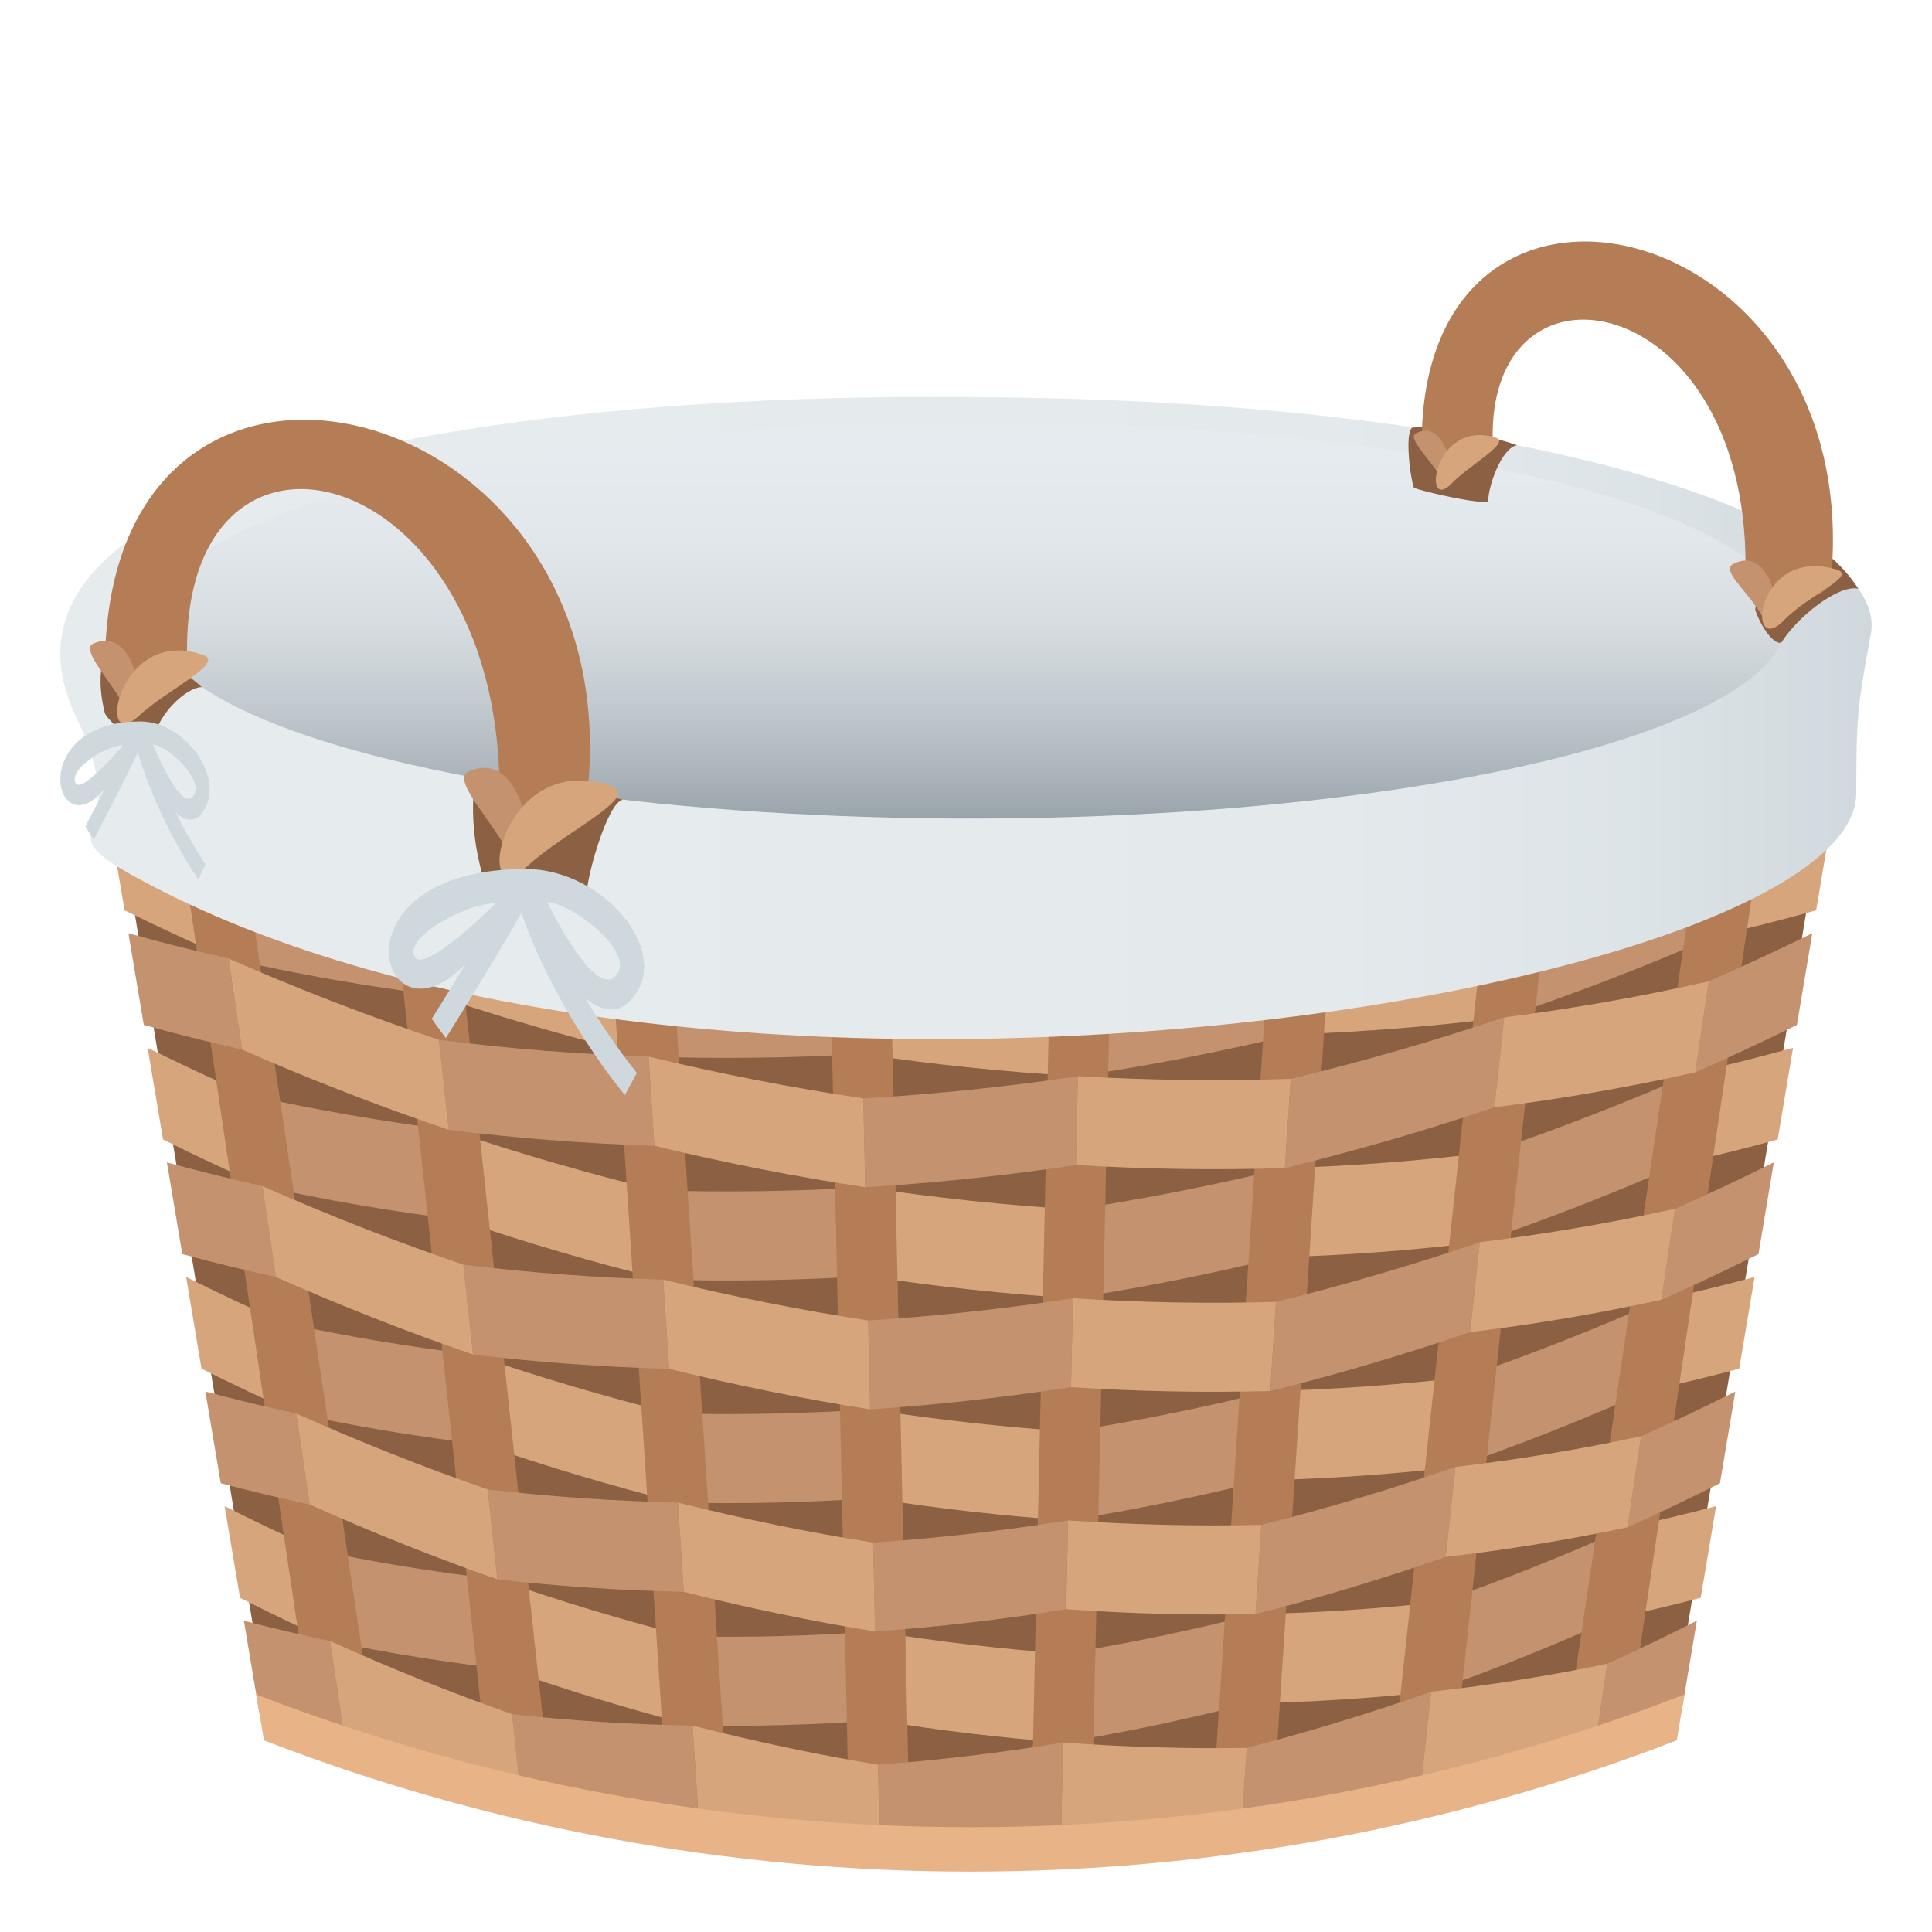 <?xml version="1.0" encoding="utf-8"?>
<!-- Generator: Adobe Illustrator 15.0.0, SVG Export Plug-In . SVG Version: 6.00 Build 0)  -->
<!DOCTYPE svg PUBLIC "-//W3C//DTD SVG 1.1//EN" "http://www.w3.org/Graphics/SVG/1.1/DTD/svg11.dtd">
<svg version="1.1" id="Layer_1" xmlns:x="http://ns.adobe.com/Extensibility/1.0/" xmlns:i="http://ns.adobe.com/AdobeIllustrator/10.0/" xmlns:graph="http://ns.adobe.com/Graphs/1.0/"
	 xmlns="http://www.w3.org/2000/svg" xmlns:xlink="http://www.w3.org/1999/xlink" xmlns:a="http://ns.adobe.com/AdobeSVGViewerExtensions/3.0/"
	 x="0px" y="0px" width="64px" height="64px" viewBox="0 0 64 64" enable-background="new 0 0 64 64" xml:space="preserve">
<path fill="#8C6143" d="M55.352,57.213c-14.875,5.676-31.54,5.676-46.414,0C7.255,47.084,5.574,36.956,3.892,26.826
	c18.108,6.91,38.397,6.908,56.505,0C58.716,36.956,57.033,47.084,55.352,57.213z"/>
<path fill="#D6A57C" d="M28.988,54.045c0.021,0.98,0.043,1.961,0.065,2.941c2.064,0.34,4.123,0.584,6.167,0.736
	c0.021-0.981,0.043-1.963,0.064-2.943C33.198,54.629,31.096,54.386,28.988,54.045z"/>
<path fill="#D6A57C" d="M41.59,53.469c-0.064,0.984-0.13,1.97-0.194,2.953c2.028-0.034,4.035-0.162,6.012-0.381
	c0.107-0.993,0.215-1.984,0.322-2.979C45.711,53.291,43.661,53.428,41.59,53.469z"/>
<path fill="#D6A57C" d="M16.478,52.317c0.107,0.993,0.215,1.985,0.322,2.979c2.042,0.718,4.092,1.338,6.142,1.865
	c-0.065-0.984-0.13-1.97-0.194-2.955C20.654,53.676,18.562,53.046,16.478,52.317z"/>
<path fill="#C4926E" d="M29.053,56.986c-2.055,0.152-4.094,0.21-6.111,0.176c-0.065-0.984-0.13-1.97-0.194-2.955
	c2.061,0.041,4.143-0.014,6.24-0.162C29.009,55.025,29.031,56.006,29.053,56.986z"/>
<path fill="#D6A57C" d="M7.951,52.928c0.989,0.504,1.983,0.979,2.982,1.433c-0.149-1.006-0.299-2.01-0.448-3.016
	c-1.02-0.46-2.034-0.942-3.044-1.452C7.611,50.905,7.781,51.918,7.951,52.928z"/>
<path fill="#C4926E" d="M16.8,55.297c-1.987-0.222-3.945-0.535-5.867-0.937c-0.149-1.006-0.299-2.01-0.448-3.016
	c1.963,0.418,3.963,0.742,5.993,0.973C16.585,53.311,16.693,54.303,16.8,55.297z"/>
<path fill="#D6A57C" d="M56.848,49.893c-0.967,0.254-1.944,0.489-2.932,0.698c-0.149,1.007-0.299,2.009-0.448,3.015
	c0.966-0.202,1.923-0.429,2.87-0.678C56.508,51.918,56.678,50.905,56.848,49.893z"/>
<path fill="#C4926E" d="M53.468,53.605c-2.007,0.909-4.029,1.721-6.061,2.436c0.107-0.993,0.215-1.984,0.322-2.979
	c2.073-0.725,4.139-1.548,6.187-2.472C53.767,51.598,53.617,52.6,53.468,53.605z"/>
<path fill="#C4926E" d="M41.396,56.422c-2.061,0.529-4.122,0.961-6.176,1.301c0.021-0.981,0.043-1.963,0.064-2.943
	c2.098-0.341,4.202-0.777,6.306-1.311C41.525,54.453,41.46,55.438,41.396,56.422z"/>
<path fill="#D6A57C" d="M28.826,46.687c0.021,0.981,0.043,1.961,0.064,2.943c2.174,0.342,4.34,0.589,6.492,0.735
	c0.021-0.98,0.044-1.963,0.065-2.943C33.252,47.277,31.042,47.032,28.826,46.687z"/>
<path fill="#D6A57C" d="M42.076,46.08c-0.064,0.986-0.13,1.971-0.194,2.955c2.136-0.05,4.249-0.198,6.332-0.44
	c0.107-0.993,0.215-1.985,0.322-2.979C46.411,45.869,44.255,46.025,42.076,46.08z"/>
<path fill="#D6A57C" d="M15.671,44.871c0.107,0.993,0.215,1.986,0.322,2.978c2.147,0.745,4.305,1.385,6.462,1.926
	c-0.065-0.984-0.13-1.969-0.194-2.954C20.06,46.273,17.861,45.624,15.671,44.871z"/>
<path fill="#C4926E" d="M28.89,49.63c-2.162,0.146-4.31,0.193-6.435,0.145c-0.065-0.984-0.13-1.969-0.194-2.954
	c2.168,0.054,4.358,0.011,6.564-0.134C28.847,47.668,28.869,48.647,28.89,49.63z"/>
<path fill="#D6A57C" d="M6.675,45.339c1.041,0.52,2.087,1.016,3.137,1.485c-0.149-1.005-0.299-2.01-0.448-3.014
	c-1.071-0.477-2.138-0.979-3.198-1.509C6.335,43.313,6.505,44.326,6.675,45.339z"/>
<path fill="#C4926E" d="M15.994,47.849c-2.093-0.244-4.156-0.587-6.182-1.024c-0.149-1.005-0.299-2.01-0.448-3.014
	c2.066,0.45,4.172,0.806,6.308,1.061C15.779,45.864,15.886,46.857,15.994,47.849z"/>
<path fill="#D6A57C" d="M58.123,42.302c-1.019,0.276-2.048,0.527-3.086,0.755c-0.149,1.006-0.299,2.008-0.448,3.014
	c1.018-0.219,2.026-0.465,3.024-0.731C57.783,44.326,57.953,43.313,58.123,42.302z"/>
<path fill="#C4926E" d="M54.589,46.07c-2.11,0.944-4.238,1.785-6.375,2.524c0.107-0.993,0.215-1.985,0.322-2.979
	c2.18-0.75,4.349-1.603,6.501-2.56C54.888,44.063,54.738,45.064,54.589,46.07z"/>
<path fill="#C4926E" d="M41.882,49.035c-2.168,0.543-4.337,0.986-6.5,1.33c0.021-0.98,0.044-1.963,0.065-2.943
	c2.205-0.345,4.418-0.791,6.629-1.342C42.012,47.066,41.946,48.051,41.882,49.035z"/>
<path fill="#D6A57C" d="M28.663,39.329c0.022,0.979,0.044,1.962,0.065,2.942c2.281,0.35,4.556,0.594,6.817,0.736
	c0.021-0.982,0.043-1.962,0.064-2.942C33.307,39.925,30.988,39.68,28.663,39.329z"/>
<path fill="#D6A57C" d="M42.563,38.694c-0.064,0.985-0.13,1.97-0.194,2.954c2.243-0.064,4.464-0.231,6.652-0.5
	c0.107-0.992,0.215-1.986,0.322-2.979C47.111,38.448,44.849,38.625,42.563,38.694z"/>
<path fill="#D6A57C" d="M14.865,37.426c0.107,0.993,0.215,1.985,0.323,2.978c2.253,0.768,4.517,1.429,6.781,1.985
	c-0.065-0.985-0.13-1.971-0.194-2.955C19.466,38.87,17.161,38.203,14.865,37.426z"/>
<path fill="#C4926E" d="M28.728,42.271c-2.271,0.142-4.526,0.18-6.759,0.117c-0.065-0.985-0.13-1.971-0.194-2.955
	c2.275,0.069,4.574,0.035,6.888-0.104C28.685,40.309,28.707,41.291,28.728,42.271z"/>
<path fill="#D6A57C" d="M5.401,37.748c1.091,0.54,2.188,1.054,3.29,1.542c-0.149-1.007-0.299-2.011-0.448-3.016
	c-1.122-0.492-2.24-1.015-3.352-1.563C5.061,35.723,5.231,36.735,5.401,37.748z"/>
<path fill="#C4926E" d="M15.188,40.403c-2.2-0.27-4.368-0.642-6.497-1.113c-0.149-1.007-0.299-2.011-0.448-3.016
	c2.171,0.485,4.381,0.87,6.622,1.151C14.972,38.419,15.08,39.411,15.188,40.403z"/>
<path fill="#D6A57C" d="M59.397,34.711c-1.069,0.296-2.149,0.566-3.239,0.81c-0.15,1.005-0.299,2.011-0.449,3.016
	c1.07-0.239,2.13-0.501,3.179-0.788C59.058,36.735,59.228,35.723,59.397,34.711z"/>
<path fill="#C4926E" d="M55.709,38.536c-2.213,0.977-4.446,1.849-6.688,2.612c0.107-0.992,0.215-1.986,0.322-2.979
	c2.285-0.775,4.56-1.657,6.815-2.649C56.008,36.525,55.859,37.531,55.709,38.536z"/>
<path fill="#C4926E" d="M42.368,41.648c-2.276,0.559-4.554,1.01-6.823,1.359c0.021-0.982,0.043-1.962,0.064-2.942
	c2.314-0.352,4.635-0.808,6.953-1.371C42.498,39.68,42.433,40.664,42.368,41.648z"/>
<path fill="#D6A57C" d="M28.5,31.972c0.021,0.98,0.043,1.963,0.065,2.942c2.389,0.355,4.773,0.6,7.141,0.736
	c0.021-0.98,0.043-1.963,0.064-2.943C33.36,32.571,30.933,32.328,28.5,31.972z"/>
<path fill="#D6A57C" d="M43.049,31.308c-0.064,0.983-0.13,1.97-0.194,2.955c2.351-0.08,4.678-0.268,6.973-0.561
	c0.107-0.994,0.215-1.985,0.322-2.979C47.813,31.026,45.442,31.222,43.049,31.308z"/>
<path fill="#D6A57C" d="M14.058,29.979c0.107,0.992,0.215,1.985,0.323,2.978c2.358,0.791,4.729,1.472,7.102,2.044
	c-0.064-0.984-0.13-1.971-0.194-2.955C18.873,31.469,16.46,30.78,14.058,29.979z"/>
<path fill="#C4926E" d="M28.566,34.914c-2.379,0.136-4.743,0.165-7.083,0.087c-0.064-0.984-0.13-1.971-0.194-2.955
	c2.383,0.085,4.79,0.06,7.212-0.074C28.522,32.952,28.543,33.935,28.566,34.914z"/>
<path fill="#D6A57C" d="M3.616,27.121c0.17,1.012,0.34,2.023,0.51,3.035c1.143,0.562,2.291,1.093,3.445,1.597
	c-0.149-1.005-0.299-2.008-0.448-3.013C5.948,28.229,4.779,27.688,3.616,27.121z"/>
<path fill="#C4926E" d="M14.381,32.957c-2.306-0.295-4.579-0.696-6.811-1.204c-0.149-1.005-0.299-2.008-0.448-3.013
	c2.273,0.52,4.588,0.934,6.936,1.239C14.166,30.972,14.273,31.965,14.381,32.957z"/>
<path fill="#D6A57C" d="M60.673,27.121c-1.12,0.316-2.252,0.604-3.395,0.865c-0.149,1.005-0.299,2.01-0.448,3.015
	c1.122-0.256,2.232-0.537,3.333-0.845C60.333,29.145,60.503,28.133,60.673,27.121z"/>
<path fill="#C4926E" d="M56.83,31.001c-2.317,1.012-4.654,1.911-7.003,2.701c0.107-0.994,0.215-1.985,0.322-2.979
	c2.391-0.798,4.771-1.711,7.129-2.737C57.129,28.991,56.979,29.996,56.83,31.001z"/>
<path fill="#C4926E" d="M42.854,34.263c-2.384,0.571-4.769,1.034-7.147,1.388c0.021-0.98,0.043-1.963,0.064-2.943
	c2.423-0.354,4.852-0.821,7.277-1.399C42.984,32.291,42.919,33.277,42.854,34.263z"/>
<polygon fill="#B47D56" points="22.187,60.913 20.239,31.318 22.235,31.203 24.183,60.797 "/>
<polygon fill="#B47D56" points="28.15,61.42 27.5,31.944 29.5,31.907 30.15,61.382 "/>
<polygon fill="#B47D56" points="10.503,58.256 6.013,28.068 7.994,27.81 12.484,58 "/>
<polygon fill="#B47D56" points="16.29,59.858 13.058,30.026 15.048,29.838 18.28,59.67 "/>
<polygon fill="#B47D56" points="47.999,59.858 46.009,59.67 49.24,29.838 51.23,30.026 "/>
<polygon fill="#B47D56" points="53.785,58.256 51.805,58 56.295,27.81 58.275,28.068 "/>
<polygon fill="#B47D56" points="36.139,61.42 34.139,61.382 34.789,31.907 36.789,31.944 "/>
<polygon fill="#B47D56" points="42.102,60.913 40.105,60.797 42.054,31.203 44.05,31.318 "/>
<path fill="#D6A57C" d="M28.663,39.329c-2.324-0.352-4.655-0.808-6.985-1.373c-0.064-0.986-0.13-1.97-0.194-2.955
	c2.372,0.571,4.747,1.032,7.115,1.386C28.62,37.366,28.641,38.348,28.663,39.329z"/>
<path fill="#D6A57C" d="M14.865,37.426c-2.295-0.777-4.58-1.662-6.846-2.657c-0.15-1.005-0.299-2.01-0.448-3.016
	c2.307,1.01,4.634,1.908,6.972,2.694C14.65,35.439,14.757,36.432,14.865,37.426z"/>
<path fill="#C4926E" d="M4.763,33.952c1.075,0.298,2.16,0.568,3.256,0.816c-0.15-1.005-0.299-2.01-0.448-3.016
	c-1.116-0.252-2.223-0.531-3.317-0.837C4.423,31.928,4.593,32.94,4.763,33.952z"/>
<path fill="#C4926E" d="M14.542,34.447c0.107,0.992,0.215,1.984,0.322,2.979c2.242,0.28,4.516,0.457,6.813,0.53
	c-0.064-0.986-0.13-1.97-0.194-2.955C19.143,34.922,16.827,34.736,14.542,34.447z"/>
<path fill="#D6A57C" d="M56.158,35.521c-2.182,0.49-4.401,0.877-6.654,1.159c0.107-0.992,0.215-1.984,0.323-2.978
	c2.294-0.293,4.558-0.692,6.779-1.195C56.457,33.513,56.307,34.518,56.158,35.521z"/>
<path fill="#C4926E" d="M60.035,30.916c-1.137,0.558-2.281,1.089-3.429,1.591c-0.149,1.006-0.3,2.011-0.448,3.014
	c1.127-0.495,2.25-1.018,3.367-1.568C59.695,32.94,59.865,31.928,60.035,30.916z"/>
<path fill="#D6A57C" d="M42.563,38.694c-2.286,0.071-4.596,0.038-6.921-0.101c0.022-0.98,0.044-1.963,0.065-2.943
	c2.368,0.137,4.721,0.166,7.05,0.089C42.692,36.725,42.627,37.709,42.563,38.694z"/>
<path fill="#C4926E" d="M28.598,36.387c0.021,0.979,0.043,1.961,0.064,2.942c2.313-0.141,4.644-0.384,6.979-0.735
	c0.022-0.98,0.044-1.963,0.065-2.943C33.328,36.004,30.956,36.248,28.598,36.387z"/>
<path fill="#C4926E" d="M42.757,35.739c-0.064,0.985-0.13,1.97-0.194,2.955c2.318-0.564,4.636-1.234,6.941-2.015
	c0.107-0.992,0.215-1.984,0.323-2.978C47.479,34.491,45.119,35.17,42.757,35.739z"/>
<path fill="#D6A57C" d="M28.826,46.687c-2.217-0.346-4.439-0.794-6.662-1.343c-0.064-0.985-0.13-1.971-0.194-2.955
	c2.265,0.556,4.531,1.008,6.791,1.354C28.782,44.725,28.804,45.704,28.826,46.687z"/>
<path fill="#D6A57C" d="M15.671,44.871c-2.189-0.753-4.369-1.608-6.532-2.568C8.99,41.298,8.84,40.294,8.691,39.29
	c2.204,0.975,4.426,1.839,6.658,2.604C15.457,42.887,15.564,43.878,15.671,44.871z"/>
<path fill="#C4926E" d="M6.039,41.543c1.023,0.278,2.057,0.531,3.101,0.76C8.99,41.298,8.84,40.294,8.691,39.29
	c-1.064-0.237-2.119-0.498-3.162-0.784C5.699,39.519,5.869,40.531,6.039,41.543z"/>
<path fill="#C4926E" d="M15.349,41.895c0.107,0.992,0.215,1.983,0.322,2.977c2.136,0.257,4.303,0.413,6.492,0.473
	c-0.064-0.985-0.13-1.971-0.194-2.955C19.737,42.324,17.527,42.16,15.349,41.895z"/>
<path fill="#D6A57C" d="M55.037,43.057c-2.077,0.454-4.193,0.812-6.34,1.07c0.108-0.994,0.216-1.986,0.323-2.979
	c2.188-0.268,4.347-0.638,6.465-1.104C55.336,41.048,55.187,42.053,55.037,43.057z"/>
<path fill="#C4926E" d="M58.76,38.506c-1.086,0.541-2.178,1.052-3.274,1.538c-0.149,1.004-0.299,2.009-0.448,3.013
	c1.076-0.479,2.147-0.982,3.213-1.514C58.42,40.531,58.59,39.519,58.76,38.506z"/>
<path fill="#D6A57C" d="M42.076,46.08c-2.179,0.058-4.38,0.015-6.597-0.13c0.021-0.98,0.043-1.962,0.065-2.942
	c2.26,0.142,4.504,0.182,6.726,0.119C42.206,44.112,42.142,45.096,42.076,46.08z"/>
<path fill="#C4926E" d="M28.76,43.743c0.021,0.981,0.044,1.961,0.065,2.943c2.205-0.146,4.426-0.39,6.654-0.736
	c0.021-0.98,0.043-1.962,0.065-2.942C33.273,43.355,31.009,43.602,28.76,43.743z"/>
<path fill="#C4926E" d="M42.271,43.127c-0.064,0.985-0.129,1.969-0.194,2.953c2.211-0.547,4.422-1.198,6.621-1.953
	c0.108-0.994,0.216-1.986,0.323-2.979C46.777,41.914,44.525,42.572,42.271,43.127z"/>
<path fill="#D6A57C" d="M28.988,54.045c-2.108-0.343-4.224-0.778-6.338-1.314c-0.064-0.985-0.13-1.97-0.194-2.956
	c2.157,0.541,4.315,0.983,6.468,1.326C28.945,52.082,28.966,53.063,28.988,54.045z"/>
<path fill="#D6A57C" d="M16.478,52.317c-2.084-0.728-4.159-1.554-6.218-2.479c-0.149-1.005-0.299-2.009-0.448-3.014
	c2.101,0.939,4.217,1.777,6.344,2.515C16.263,50.332,16.371,51.325,16.478,52.317z"/>
<path fill="#C4926E" d="M7.313,49.134c0.973,0.258,1.955,0.493,2.947,0.704c-0.149-1.005-0.299-2.009-0.448-3.014
	c-1.013-0.219-2.016-0.461-3.009-0.728C6.973,47.108,7.143,48.122,7.313,49.134z"/>
<path fill="#C4926E" d="M16.156,49.339c0.107,0.993,0.215,1.986,0.322,2.979c2.03,0.232,4.09,0.369,6.172,0.413
	c-0.064-0.985-0.13-1.97-0.194-2.956C20.331,49.725,18.228,49.58,16.156,49.339z"/>
<path fill="#D6A57C" d="M53.916,50.591c-1.974,0.421-3.984,0.749-6.025,0.982c0.108-0.993,0.216-1.984,0.323-2.979
	c2.083-0.244,4.136-0.583,6.15-1.017C54.215,48.583,54.065,49.588,53.916,50.591z"/>
<path fill="#C4926E" d="M57.485,46.097c-1.035,0.519-2.076,1.014-3.121,1.481c-0.149,1.005-0.299,2.01-0.448,3.013
	c1.024-0.461,2.045-0.947,3.06-1.457C57.146,48.122,57.314,47.108,57.485,46.097z"/>
<path fill="#D6A57C" d="M41.59,53.469c-2.071,0.041-4.164-0.012-6.273-0.161c0.022-0.98,0.044-1.962,0.065-2.942
	c2.151,0.146,4.288,0.195,6.402,0.148C41.72,51.499,41.655,52.483,41.59,53.469z"/>
<path fill="#C4926E" d="M28.923,51.101c0.021,0.981,0.043,1.963,0.064,2.944c2.098-0.15,4.21-0.396,6.329-0.737
	c0.022-0.98,0.044-1.962,0.065-2.942C33.22,50.709,31.064,50.954,28.923,51.101z"/>
<path fill="#C4926E" d="M41.784,50.514c-0.064,0.985-0.129,1.97-0.194,2.955c2.104-0.534,4.207-1.166,6.301-1.896
	c0.108-0.993,0.216-1.984,0.323-2.979C46.077,49.334,43.932,49.975,41.784,50.514z"/>
<path fill="#D6A57C" d="M29.15,61.401c-1.999-0.336-4.007-0.763-6.014-1.284c-0.064-0.984-0.13-1.97-0.194-2.955
	c2.05,0.525,4.101,0.958,6.144,1.297C29.107,59.439,29.128,60.421,29.15,61.401z"/>
<path fill="#D6A57C" d="M17.285,59.765c-1.978-0.704-3.948-1.5-5.903-2.391c-0.149-1.006-0.299-2.01-0.448-3.014
	c1.996,0.904,4.009,1.712,6.029,2.425C17.07,57.778,17.177,58.771,17.285,59.765z"/>
<path fill="#C4926E" d="M8.588,56.724c0.921,0.239,1.853,0.455,2.793,0.65c-0.149-1.006-0.299-2.01-0.448-3.014
	c-0.961-0.202-1.913-0.427-2.854-0.672C8.249,54.7,8.418,55.713,8.588,56.724z"/>
<path fill="#C4926E" d="M16.962,56.785c0.107,0.993,0.215,1.986,0.322,2.979c1.924,0.206,3.877,0.324,5.852,0.353
	c-0.064-0.984-0.13-1.97-0.194-2.955C20.924,57.129,18.928,57.002,16.962,56.785z"/>
<path fill="#D6A57C" d="M52.795,58.128c-1.869,0.385-3.775,0.683-5.71,0.892c0.107-0.992,0.215-1.986,0.322-2.979
	c1.978-0.219,3.925-0.528,5.837-0.929C53.095,56.117,52.945,57.122,52.795,58.128z"/>
<path fill="#C4926E" d="M56.21,53.688c-0.984,0.499-1.974,0.975-2.966,1.424c-0.149,1.005-0.299,2.01-0.449,3.016
	c0.973-0.444,1.941-0.912,2.905-1.404C55.87,55.713,56.04,54.7,56.21,53.688z"/>
<path fill="#D6A57C" d="M41.104,60.855c-1.964,0.027-3.949-0.037-5.949-0.19c0.021-0.98,0.044-1.962,0.065-2.942
	c2.043,0.15,4.071,0.211,6.079,0.179C41.233,58.885,41.169,59.871,41.104,60.855z"/>
<path fill="#C4926E" d="M29.085,58.459c0.021,0.98,0.043,1.962,0.064,2.942c1.989-0.153,3.994-0.399,6.004-0.736
	c0.021-0.98,0.044-1.962,0.065-2.942C33.165,58.062,31.118,58.307,29.085,58.459z"/>
<path fill="#C4926E" d="M41.299,57.901c-0.065,0.983-0.13,1.97-0.195,2.954c1.996-0.52,3.992-1.13,5.981-1.836
	c0.107-0.992,0.215-1.986,0.322-2.979C45.377,56.756,43.337,57.376,41.299,57.901z"/>
<path fill="#E8B387" d="M55.545,57.651c-14.983,5.798-31.818,5.798-46.801,0c-0.085-0.507-0.17-1.012-0.255-1.519
	c15.146,5.861,32.165,5.861,47.311,0C55.715,56.64,55.63,57.145,55.545,57.651z"/>
<linearGradient id="SVGID_1_" gradientUnits="userSpaceOnUse" x1="2" y1="23.786" x2="62" y2="23.786">
	<stop  offset="0.25" style="stop-color:#E6EBED"/>
	<stop  offset="0.703" style="stop-color:#E4E9EC"/>
	<stop  offset="0.866" style="stop-color:#DDE4E7"/>
	<stop  offset="0.982" style="stop-color:#D2DADF"/>
	<stop  offset="1" style="stop-color:#CFD8DD"/>
	<a:midPointStop  offset="0.25" style="stop-color:#E6EBED"/>
	<a:midPointStop  offset="0.87" style="stop-color:#E6EBED"/>
	<a:midPointStop  offset="1" style="stop-color:#CFD8DD"/>
</linearGradient>
<path fill="url(#SVGID_1_)" d="M32.145,13.156c-15.237-0.168-33.52,2.468-29.609,10.63c2.013,4.202-1.197,3.528,1.895,5.236
	c18.567,10.258,57.063,3.935,57.061-2.746c0-2.551,0.04-2.861,0.483-5.28C62.605,17.551,51.67,13.233,32.145,13.156z"/>
<linearGradient id="SVGID_2_" gradientUnits="userSpaceOnUse" x1="32.145" y1="31.942" x2="32.145" y2="14.944">
	<stop  offset="0" style="stop-color:#4E5E67"/>
	<stop  offset="0.041" style="stop-color:#5B6A72"/>
	<stop  offset="0.195" style="stop-color:#859198"/>
	<stop  offset="0.352" style="stop-color:#A8B1B7"/>
	<stop  offset="0.51" style="stop-color:#C3CBD0"/>
	<stop  offset="0.669" style="stop-color:#D7DDE1"/>
	<stop  offset="0.832" style="stop-color:#E2E7EC"/>
	<stop  offset="1" style="stop-color:#E6EBEF"/>
	<a:midPointStop  offset="0" style="stop-color:#4E5E67"/>
	<a:midPointStop  offset="0.285" style="stop-color:#4E5E67"/>
	<a:midPointStop  offset="1" style="stop-color:#E6EBEF"/>
</linearGradient>
<ellipse fill="url(#SVGID_2_)" cx="32.144" cy="20.545" rx="27.037" ry="6.57"/>
<path fill="#8C6143" d="M46.836,14.16c-0.317-0.047-0.146,1.563,0,1.997c0.367,0.151,2.23,0.558,2.465,0.455
	c-0.016-0.47,0.436-1.782,0.957-1.864C50.258,14.748,48.352,14.072,46.836,14.16z"/>
<path fill="#8C6143" d="M15.754,25.764c0,0-0.303,1.382,0.239,3.26c0.367,0.15,3.214,0.659,3.448,0.556
	c-0.016-0.469,0.673-3.005,1.194-3.088C20.636,26.491,18.15,25.854,15.754,25.764z"/>
<path fill="#8C6143" d="M3.8,21.045c0,0-0.789,0.798-0.32,2.599c0.25,0.431,1.325,1.204,1.56,1.102
	c0.067-1.027,1.136-1.984,1.646-1.984C6.685,22.761,5.476,21.633,3.8,21.045z"/>
<path fill="#8C6143" d="M59.274,17.72c-0.317-0.048-0.974,1.213-1.13,2.475c0.184,0.578,0.634,1.19,0.868,1.088
	c0.506-0.817,1.866-1.925,2.545-1.783C61.558,19.499,60.719,18.091,59.274,17.72z"/>
<path fill="#B47D56" d="M57.817,19.181c0.294-9.563-8.564-11.238-8.368-4.552c0.021,0.713-2.376,1.266-2.351-0.172
	c0.196-10.816,14.684-7.23,13.558,4.724C60.563,20.17,57.793,20.009,57.817,19.181z"/>
<path fill="#C4926E" d="M57.408,18.685c1.61-0.819,1.728,3.051,0.967,1.728C57.892,19.571,56.997,18.893,57.408,18.685z"/>
<path fill="#D6A57C" d="M60.845,18.87c-2.707-0.817-3.025,3-1.747,1.675C59.91,19.703,61.535,19.078,60.845,18.87z"/>
<path fill="#C4926E" d="M46.907,14.355c1.233-0.63,1.45,2.538,0.867,1.523C47.403,15.234,46.593,14.515,46.907,14.355z"/>
<path fill="#D6A57C" d="M49.541,14.496c-2.074-0.625-2.438,2.539-1.458,1.524C48.706,15.376,50.07,14.657,49.541,14.496z"/>
<path fill="#B47D56" d="M16.538,26.784c0.361-11.673-10.845-14.386-10.326-4.621c0.037,0.714-2.769,0.99-2.731-0.446
	c0.337-13.194,17.959-8.476,15.893,5.207C19.225,27.906,16.513,27.613,16.538,26.784z"/>
<path fill="#C4926E" d="M15.516,25.56c2.301-1.023,2.371,4.733,1.417,2.841C16.326,27.199,14.928,25.822,15.516,25.56z"/>
<path fill="#D6A57C" d="M20.277,26.055c-3.697-1.322-4.679,4.384-2.799,2.631C18.673,27.574,21.22,26.393,20.277,26.055z"/>
<path fill="#C4926E" d="M3.09,21.321c1.763-0.785,1.816,3.627,1.086,2.178C3.712,22.578,2.64,21.521,3.09,21.321z"/>
<path fill="#D6A57C" d="M6.739,21.701c-2.833-1.015-3.586,3.359-2.145,2.018C5.511,22.864,7.462,21.96,6.739,21.701z"/>
<path fill="#CFD8DD" d="M19.384,33.056c0,0,0.795,0.768,1.448,0.135c1.569-1.521-0.784-4.404-3.415-4.404
	c-6.593,0-4.833,6.158-1.98,3.126c-0.608,0.998-1.126,1.822-1.136,1.838l0.467,0.638c0.073-0.115,1.603-2.551,2.503-4.142
	c1.167,3.318,3.331,5.909,3.429,6.026l0.399-0.733C21.085,35.522,20.268,34.542,19.384,33.056z M20.418,32.308
	c-0.598,0.727-1.831-1.497-2.293-2.42C18.878,29.888,21.069,31.517,20.418,32.308z M13.75,31.715
	c-0.426-0.628,1.661-1.794,2.678-1.794C16.005,30.338,14.069,32.185,13.75,31.715z"/>
<path fill="#CFD8DD" d="M5.803,26.885c0,0,0.465,0.538,0.847,0.095c0.919-1.064-0.46-3.081-1.997-3.081
	c-3.858,0-2.829,4.309-1.159,2.187c-0.356,0.698-0.66,1.275-0.664,1.286l0.272,0.447c0.042-0.082,0.938-1.785,1.465-2.9
	c0.683,2.322,1.948,4.136,2.006,4.217l0.233-0.511C6.797,28.611,6.32,27.925,5.803,26.885z M6.409,26.362
	c-0.35,0.509-1.073-1.047-1.343-1.694C5.507,24.668,6.788,25.808,6.409,26.362z M2.506,25.946c-0.25-0.437,0.972-1.255,1.567-1.255
	C3.826,24.983,2.693,26.276,2.506,25.946z"/>
</svg>
